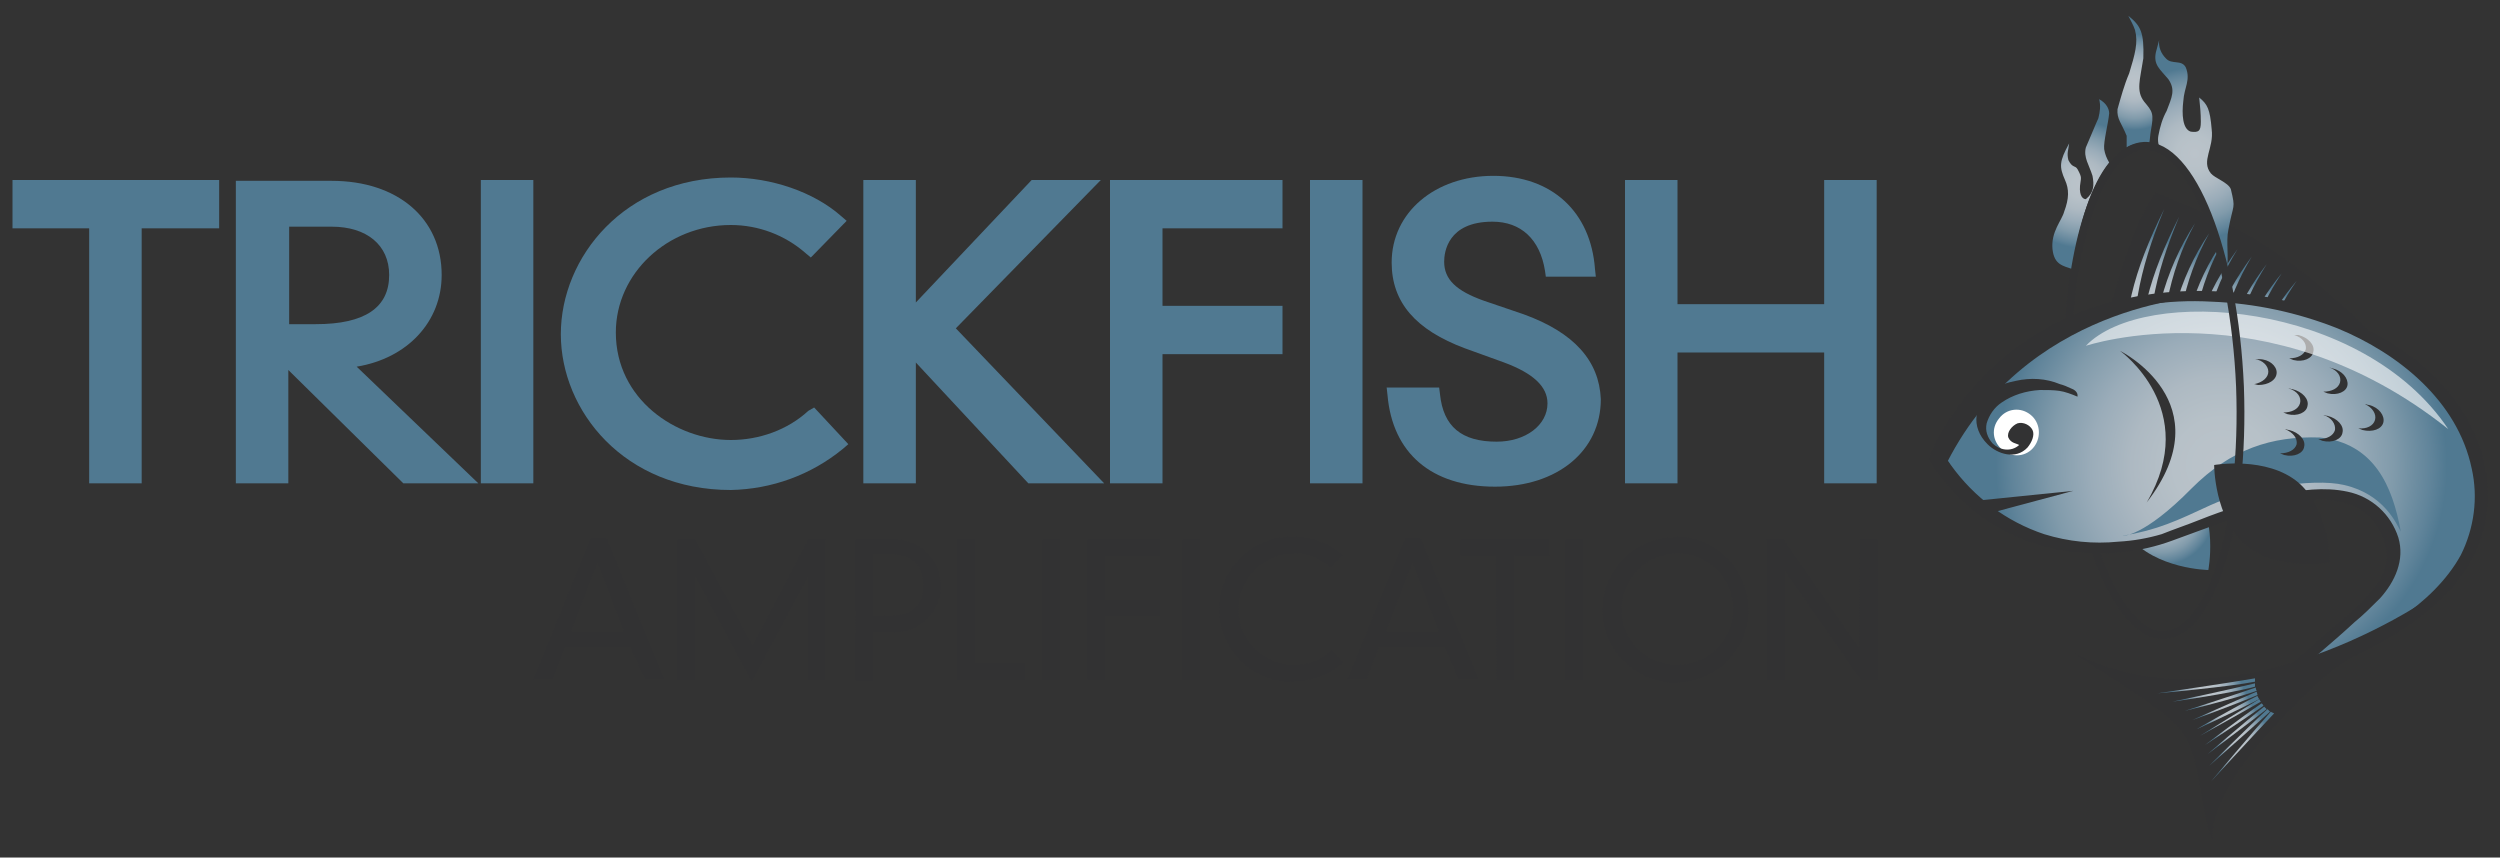 <?xml version="1.0" encoding="UTF-8"?> <!-- Generator: Adobe Illustrator 25.2.1, SVG Export Plug-In . SVG Version: 6.00 Build 0) --> <svg xmlns="http://www.w3.org/2000/svg" xmlns:xlink="http://www.w3.org/1999/xlink" version="1.1" id="Layer_1" x="0px" y="0px" viewBox="0 0 300 102.9" style="enable-background:new 0 0 300 102.9;" xml:space="preserve"><rect x="0" y="0" width="300" height="102.9" fill="#333333" stroke="none"/> <style type="text/css"> .st0{fill-rule:evenodd;clip-rule:evenodd;fill:url(#SVGID_1_);} .st1{fill:#323233;} .st2{fill:url(#SVGID_2_);} .st3{fill:url(#SVGID_3_);} .st4{fill:url(#SVGID_4_);} .st5{fill:url(#SVGID_5_);} .st6{fill:url(#SVGID_6_);} .st7{fill:url(#SVGID_7_);} .st8{fill:url(#SVGID_8_);} .st9{fill:url(#SVGID_9_);} .st10{fill:url(#SVGID_10_);} .st11{fill:url(#SVGID_11_);} .st12{fill-rule:evenodd;clip-rule:evenodd;fill:url(#SVGID_12_);} .st13{fill-rule:evenodd;clip-rule:evenodd;fill:#323233;} .st14{fill-rule:evenodd;clip-rule:evenodd;fill:#FFFFFF;} .st15{fill:url(#SVGID_13_);} .st16{fill:url(#SVGID_14_);} .st17{fill:url(#SVGID_15_);} .st18{fill:url(#SVGID_16_);} .st19{fill:url(#SVGID_17_);} .st20{fill:url(#SVGID_18_);} .st21{fill:url(#SVGID_19_);} .st22{fill:url(#SVGID_20_);} .st23{fill:url(#SVGID_21_);} .st24{fill:url(#SVGID_22_);} .st25{fill-rule:evenodd;clip-rule:evenodd;fill:#507991;} .st26{opacity:0.6;fill-rule:evenodd;clip-rule:evenodd;fill:#FFFFFF;enable-background:new ;} .st27{fill:url(#SVGID_23_);} .st28{fill:url(#SVGID_24_);} .st29{fill:url(#SVGID_25_);} .st30{fill:none;stroke:#323233;stroke-width:0.937;} .st31{fill:#507991;} </style> <g id="Color_on_white_bg"> <radialGradient id="SVGID_1_" cx="259.264" cy="43.18" r="6.522" gradientTransform="matrix(1 0 0 -1 0 104.51)" gradientUnits="userSpaceOnUse"> <stop offset="0" style="stop-color:#BBC3CA"></stop> <stop offset="0.21" style="stop-color:#B7C1C8"></stop> <stop offset="0.4" style="stop-color:#ADB9C2"></stop> <stop offset="0.58" style="stop-color:#9AACB9"></stop> <stop offset="0.76" style="stop-color:#819BAB"></stop> <stop offset="0.93" style="stop-color:#60849A"></stop> <stop offset="1" style="stop-color:#507991"></stop> </radialGradient> <path class="st0" d="M255.5,64.4c3.2,3.9,9.5,4,9.5,4s1.2-6.2-1.9-10.1c-3.2-3.9-9.5-4-9.5-4S252.3,60.5,255.5,64.4z"></path> <path class="st1" d="M253.3,36.6c2-6.9,3.5-11,5.4-13.5c7.3,3.2,14.4,5.1,27.6,18.6C277.9,36.2,265.6,33.9,253.3,36.6z"></path> <radialGradient id="SVGID_2_" cx="273.173" cy="64.362" r="4.888" gradientTransform="matrix(1 0 0 -1 0 104.51)" gradientUnits="userSpaceOnUse"> <stop offset="0" style="stop-color:#BBC3CA"></stop> <stop offset="0.21" style="stop-color:#B7C1C8"></stop> <stop offset="0.4" style="stop-color:#ADB9C2"></stop> <stop offset="0.58" style="stop-color:#9AACB9"></stop> <stop offset="0.76" style="stop-color:#819BAB"></stop> <stop offset="0.93" style="stop-color:#60849A"></stop> <stop offset="1" style="stop-color:#507991"></stop> </radialGradient> <path class="st2" d="M270.7,46.6l1.4,0c-0.3-5.5,0.4-8.4,3.5-12.9C272,38,270.9,40.8,270.7,46.6z"></path> <radialGradient id="SVGID_3_" cx="271.355" cy="64.853" r="5.198" gradientTransform="matrix(1 0 0 -1 0 104.51)" gradientUnits="userSpaceOnUse"> <stop offset="0" style="stop-color:#BBC3CA"></stop> <stop offset="0.21" style="stop-color:#B7C1C8"></stop> <stop offset="0.4" style="stop-color:#ADB9C2"></stop> <stop offset="0.58" style="stop-color:#9AACB9"></stop> <stop offset="0.76" style="stop-color:#819BAB"></stop> <stop offset="0.93" style="stop-color:#60849A"></stop> <stop offset="1" style="stop-color:#507991"></stop> </radialGradient> <path class="st3" d="M268.9,46.6h1.4c-0.4-5.9,0.3-8.9,3.5-13.8C270.1,37.4,269,40.4,268.9,46.6z"></path> <radialGradient id="SVGID_4_" cx="269.563" cy="65.336" r="5.499" gradientTransform="matrix(1 0 0 -1 0 104.51)" gradientUnits="userSpaceOnUse"> <stop offset="0" style="stop-color:#BBC3CA"></stop> <stop offset="0.21" style="stop-color:#B7C1C8"></stop> <stop offset="0.4" style="stop-color:#ADB9C2"></stop> <stop offset="0.58" style="stop-color:#9AACB9"></stop> <stop offset="0.76" style="stop-color:#819BAB"></stop> <stop offset="0.93" style="stop-color:#60849A"></stop> <stop offset="1" style="stop-color:#507991"></stop> </radialGradient> <path class="st4" d="M267.1,46.5h1.4c-0.5-6.2,0.2-9.5,3.5-14.8C268.4,36.5,267,40.1,267.1,46.5z"></path> <radialGradient id="SVGID_5_" cx="267.766" cy="65.826" r="5.811" gradientTransform="matrix(1 0 0 -1 0 104.51)" gradientUnits="userSpaceOnUse"> <stop offset="0" style="stop-color:#BBC3CA"></stop> <stop offset="0.21" style="stop-color:#B7C1C8"></stop> <stop offset="0.4" style="stop-color:#ADB9C2"></stop> <stop offset="0.58" style="stop-color:#9AACB9"></stop> <stop offset="0.76" style="stop-color:#819BAB"></stop> <stop offset="0.93" style="stop-color:#60849A"></stop> <stop offset="1" style="stop-color:#507991"></stop> </radialGradient> <path class="st5" d="M265.3,46.5l1.4,0c-0.6-6.4,0.4-10.4,3.5-15.7C266.3,36.2,265.1,39.7,265.3,46.5z"></path> <radialGradient id="SVGID_6_" cx="265.965" cy="66.307" r="6.122" gradientTransform="matrix(1 0 0 -1 0 104.51)" gradientUnits="userSpaceOnUse"> <stop offset="0" style="stop-color:#BBC3CA"></stop> <stop offset="0.21" style="stop-color:#B7C1C8"></stop> <stop offset="0.4" style="stop-color:#ADB9C2"></stop> <stop offset="0.58" style="stop-color:#9AACB9"></stop> <stop offset="0.76" style="stop-color:#819BAB"></stop> <stop offset="0.93" style="stop-color:#60849A"></stop> <stop offset="1" style="stop-color:#507991"></stop> </radialGradient> <path class="st6" d="M263.5,46.5h1.4c-0.7-6.8,0.2-11,3.6-16.6C264.4,35.6,263.2,39.3,263.5,46.5z"></path> <radialGradient id="SVGID_7_" cx="264.263" cy="66.885" r="6.426" gradientTransform="matrix(1 0 0 -1 0 104.51)" gradientUnits="userSpaceOnUse"> <stop offset="0" style="stop-color:#BBC3CA"></stop> <stop offset="0.21" style="stop-color:#B7C1C8"></stop> <stop offset="0.4" style="stop-color:#ADB9C2"></stop> <stop offset="0.58" style="stop-color:#9AACB9"></stop> <stop offset="0.76" style="stop-color:#819BAB"></stop> <stop offset="0.93" style="stop-color:#60849A"></stop> <stop offset="1" style="stop-color:#507991"></stop> </radialGradient> <path class="st7" d="M261.8,46.3h1.4c-0.7-6,0.6-12.1,3.6-17.4C263.2,34,261.5,40.1,261.8,46.3z"></path> <radialGradient id="SVGID_8_" cx="262.541" cy="67.273" r="6.74" gradientTransform="matrix(1 0 0 -1 0 104.51)" gradientUnits="userSpaceOnUse"> <stop offset="0" style="stop-color:#BBC3CA"></stop> <stop offset="0.21" style="stop-color:#B7C1C8"></stop> <stop offset="0.4" style="stop-color:#ADB9C2"></stop> <stop offset="0.58" style="stop-color:#9AACB9"></stop> <stop offset="0.76" style="stop-color:#819BAB"></stop> <stop offset="0.93" style="stop-color:#60849A"></stop> <stop offset="1" style="stop-color:#507991"></stop> </radialGradient> <path class="st8" d="M260.1,46.4h1.4c-0.8-6.4,0.5-12.8,3.6-18.4C261.4,33.4,259.7,39.9,260.1,46.4z"></path> <radialGradient id="SVGID_9_" cx="260.875" cy="68.02" r="7.053" gradientTransform="matrix(1 0 0 -1 0 104.51)" gradientUnits="userSpaceOnUse"> <stop offset="0" style="stop-color:#BBC3CA"></stop> <stop offset="0.21" style="stop-color:#B7C1C8"></stop> <stop offset="0.4" style="stop-color:#ADB9C2"></stop> <stop offset="0.58" style="stop-color:#9AACB9"></stop> <stop offset="0.76" style="stop-color:#819BAB"></stop> <stop offset="0.93" style="stop-color:#60849A"></stop> <stop offset="1" style="stop-color:#507991"></stop> </radialGradient> <path class="st9" d="M258.4,46.1c0.6,0,0.9,0,1.4,0c-0.9-6.6,0.4-13.4,3.6-19.3C259.7,32.5,257.9,39.3,258.4,46.1z"></path> <radialGradient id="SVGID_10_" cx="258.906" cy="68.332" r="7.359" gradientTransform="matrix(1 0 0 -1 0 104.51)" gradientUnits="userSpaceOnUse"> <stop offset="0" style="stop-color:#BBC3CA"></stop> <stop offset="0.21" style="stop-color:#B7C1C8"></stop> <stop offset="0.4" style="stop-color:#ADB9C2"></stop> <stop offset="0.58" style="stop-color:#9AACB9"></stop> <stop offset="0.76" style="stop-color:#819BAB"></stop> <stop offset="0.93" style="stop-color:#60849A"></stop> <stop offset="1" style="stop-color:#507991"></stop> </radialGradient> <path class="st10" d="M256.4,46.2l1.4,0c-0.2-8.1,0.6-12.7,3.7-20.2C257.8,33.4,256.7,38,256.4,46.2z"></path> <radialGradient id="SVGID_11_" cx="257.115" cy="68.82" r="7.671" gradientTransform="matrix(1 0 0 -1 0 104.51)" gradientUnits="userSpaceOnUse"> <stop offset="0" style="stop-color:#BBC3CA"></stop> <stop offset="0.21" style="stop-color:#B7C1C8"></stop> <stop offset="0.4" style="stop-color:#ADB9C2"></stop> <stop offset="0.58" style="stop-color:#9AACB9"></stop> <stop offset="0.76" style="stop-color:#819BAB"></stop> <stop offset="0.93" style="stop-color:#60849A"></stop> <stop offset="1" style="stop-color:#507991"></stop> </radialGradient> <path class="st11" d="M254.6,46.2c0.6,0,0.9,0,1.4,0c-0.3-8.4,0.5-13.3,3.7-21.1C255.9,32.8,254.8,37.6,254.6,46.2z"></path> <radialGradient id="SVGID_12_" cx="887.373" cy="-13.014" r="27.056" gradientTransform="matrix(0.922 0.388 0.388 -0.922 -546.544 -300.411)" gradientUnits="userSpaceOnUse"> <stop offset="0" style="stop-color:#BBC3CA"></stop> <stop offset="0.21" style="stop-color:#B7C1C8"></stop> <stop offset="0.4" style="stop-color:#ADB9C2"></stop> <stop offset="0.58" style="stop-color:#9AACB9"></stop> <stop offset="0.76" style="stop-color:#819BAB"></stop> <stop offset="0.93" style="stop-color:#60849A"></stop> <stop offset="1" style="stop-color:#507991"></stop> </radialGradient> <path class="st12" d="M273.1,82.1c1-0.9,22.7-6.6,24.5-20.3c1.7-13.7-13.2-26.4-34.8-26.3C245.5,36,236.2,46,232.3,55 c4.1,6.5,12.4,13.4,26.5,10c9-3.1,20.5-8.6,26.1-3.4c4.7,5.4,0.8,9.5-2.6,12.4C277.5,78.2,272,83,273.1,82.1z"></path> <path class="st1" d="M273.7,82.5C273.8,82.4,273.4,82.6,273.7,82.5c0,0,0.1-0.1,0.2-0.1c0.2-0.1,0.5-0.2,0.7-0.3l2.2-0.9 c2.2-0.9,4.5-1.8,6.6-2.9c5.2-2.6,10.5-6.1,13.3-11.3c2.9-5.4,2.2-11.9-0.8-17c-3.6-6.1-9.9-10.1-16.5-12.4 c-8.2-2.9-17.4-3.6-25.9-1.4c-7,1.8-13.3,5.9-17.8,11.6c-0.9,1.2-1.8,2.5-2.6,3.8c-0.4,0.6-0.7,1.3-1,1.9c-0.2,0.3-0.3,0.6-0.4,0.9 c-0.2,0.4-0.3,0.7,0,1.1c1.6,2.5,3.7,4.8,6.1,6.5c6.4,4.7,15.4,5.6,22.8,2.9c4.2-1.5,8.3-3.2,12.6-4.2c3.3-0.8,7.4-1.4,10.4,0.7 c1.7,1.2,2.7,3.2,2.8,5.3c0,1.8-1,3.4-2.2,4.7c-1.4,1.6-3,2.9-4.6,4.2c-1.7,1.5-3.3,2.9-5,4.4c-0.7,0.6-1.5,1.3-2.2,2 c-0.2,0.2-0.2,0.4-0.1,0.6l0,0c0.3,0.4,1,0.3,1.3,0L273.7,82.5c0.9-0.7-0.5-1.4-1.1-0.8l-0.1,0.1h1.3l0,0L273.7,82.5 C273.6,82.5,273.5,82.6,273.7,82.5l0.3-0.3l1-0.9c1.1-1,2.2-1.9,3.3-2.9c1.4-1.2,2.8-2.4,4.2-3.7c1.1-0.9,2.1-1.9,3.1-2.9 c1.8-2,3-4.6,2.2-7.3c-0.9-2.8-3.2-4.9-6.1-5.5c-2.8-0.6-5.7-0.2-8.4,0.4c-3.2,0.8-6.4,1.8-9.4,3c-1.5,0.6-3,1.1-4.5,1.7 c-1.7,0.5-3.4,0.8-5.2,0.9c-3,0.3-6,0-8.9-0.9c-4.5-1.5-8.4-4.4-11.2-8.3c-0.3-0.4-0.6-0.9-0.9-1.3l0,0.5 c3.2-7.4,9.1-13.2,16.6-16.3c5-2,10.3-2.8,15.6-2.5c5.2,0.2,10.3,1.3,15.1,3.2c7.3,3,14.4,8.7,16.1,16.8c0.8,3.5,0.3,7.2-1.3,10.4 c-1.7,3.1-4.4,5.6-7.3,7.6c-2.8,1.9-5.8,3.5-8.9,4.8c-2,0.8-3.9,1.5-5.9,2.3c-0.2,0.1-0.4,0.2-0.6,0.3 C271.6,82.4,273,83,273.7,82.5z"></path> <path class="st1" d="M291.6,71.7c-6.9,7.4-8.5,5.3-14.6,11.3c-3.3,3.2-12,11.7-11.5,18c-1.6-4.3-1.4-10.3-3.7-13.3 c-2.4-3-10.4-7.4-13-9.4c17.5,9.3,39.8-4,45.4-8.4"></path> <path class="st1" d="M254.4,42.1c0,0,12.5,6.2,3.2,18.2C264.2,49.1,254.4,42.1,254.4,42.1z"></path> <path class="st13" d="M264.4,35.6c0,0-23.1-0.9-32.1,19.4c0.7,1.1,0.9,1.4,0.9,1.4C242.7,36.4,264.4,35.6,264.4,35.6z"></path> <path class="st13" d="M232.3,55c0,0,4.6,7.2,11.1,9.5c-6.9-3.7-9.4-8.9-10.3-10.1C232.8,54.6,232.3,55,232.3,55z"></path> <path class="st14" d="M244.1,53.6c-0.9,1.2-2.6,1.4-3.8,0.4s-1.4-2.6-0.4-3.8c0.9-1.2,2.6-1.4,3.8-0.4 C244.8,50.7,245,52.4,244.1,53.6z"></path> <path class="st13" d="M249.3,47.6c-0.7-0.3-1.5-0.6-2.2-0.7c-0.7-0.1-1.5-0.1-2.3-0.1c-1.7,0.1-3.3,0.6-4.6,1.5 c-0.9,0.6-1.5,1.5-1.8,2.5c-0.2,0.9,0.1,1.7,0.7,2.4c0.8,0.8,2.2,1.1,3.2,0.2c-0.3-0.2-1-0.2-1.3-0.9c-0.2-0.6,0.4-1.4,1.1-1.7 c0.7-0.2,1.5,0.2,1.8,0.8c0.3,0.6-0.1,1.5-0.6,2.1c-1.4,1.5-3.6,0.8-4.8-0.4c-2.1-2.1-1.6-4.8,0.6-6.5c0.8-0.6,1.8-0.9,2.8-1.1 c1.8-0.4,3.6-0.3,5.3,0.4c0.4,0.1,0.9,0.3,1.3,0.5C248.8,46.7,249.4,47,249.3,47.6z"></path> <radialGradient id="SVGID_13_" cx="269.137" cy="14.863" r="4.004" gradientTransform="matrix(1 0 0 -1 0 104.51)" gradientUnits="userSpaceOnUse"> <stop offset="0" style="stop-color:#BBC3CA"></stop> <stop offset="0.21" style="stop-color:#B7C1C8"></stop> <stop offset="0.4" style="stop-color:#ADB9C2"></stop> <stop offset="0.58" style="stop-color:#9AACB9"></stop> <stop offset="0.76" style="stop-color:#819BAB"></stop> <stop offset="0.93" style="stop-color:#60849A"></stop> <stop offset="1" style="stop-color:#507991"></stop> </radialGradient> <path class="st15" d="M272.5,85.4c0.1,0.1,0.2,0.1,0.4,0.2c-2,2.1-7.6,8.2-7.6,8.2S270.6,87.5,272.5,85.4z"></path> <radialGradient id="SVGID_14_" cx="268.786" cy="16.022" r="3.519" gradientTransform="matrix(1 0 0 -1 0 104.51)" gradientUnits="userSpaceOnUse"> <stop offset="0" style="stop-color:#BBC3CA"></stop> <stop offset="0.21" style="stop-color:#B7C1C8"></stop> <stop offset="0.4" style="stop-color:#ADB9C2"></stop> <stop offset="0.58" style="stop-color:#9AACB9"></stop> <stop offset="0.76" style="stop-color:#819BAB"></stop> <stop offset="0.93" style="stop-color:#60849A"></stop> <stop offset="1" style="stop-color:#507991"></stop> </radialGradient> <path class="st16" d="M272.1,85.1c0.1,0.1,0.2,0.2,0.3,0.3c-2.2,2-7.3,6.5-7.3,6.5S269.9,87.1,272.1,85.1z"></path> <radialGradient id="SVGID_15_" cx="268.49" cy="16.881" r="3.218" gradientTransform="matrix(1 0 0 -1 0 104.51)" gradientUnits="userSpaceOnUse"> <stop offset="0" style="stop-color:#BBC3CA"></stop> <stop offset="0.21" style="stop-color:#B7C1C8"></stop> <stop offset="0.4" style="stop-color:#ADB9C2"></stop> <stop offset="0.58" style="stop-color:#9AACB9"></stop> <stop offset="0.76" style="stop-color:#819BAB"></stop> <stop offset="0.93" style="stop-color:#60849A"></stop> <stop offset="1" style="stop-color:#507991"></stop> </radialGradient> <path class="st17" d="M271.7,84.8c0.1,0.1,0.2,0.2,0.3,0.3c-2.3,1.8-7.1,5.4-7.1,5.4S269.4,86.6,271.7,84.8z"></path> <radialGradient id="SVGID_16_" cx="268.141" cy="17.628" r="3.055" gradientTransform="matrix(1 0 0 -1 0 104.51)" gradientUnits="userSpaceOnUse"> <stop offset="0" style="stop-color:#BBC3CA"></stop> <stop offset="0.21" style="stop-color:#B7C1C8"></stop> <stop offset="0.4" style="stop-color:#ADB9C2"></stop> <stop offset="0.58" style="stop-color:#9AACB9"></stop> <stop offset="0.76" style="stop-color:#819BAB"></stop> <stop offset="0.93" style="stop-color:#60849A"></stop> <stop offset="1" style="stop-color:#507991"></stop> </radialGradient> <path class="st18" d="M271.4,84.4c0.1,0.1,0.2,0.2,0.2,0.3c-2.4,1.7-7,4.7-7,4.7S268.9,86.1,271.4,84.4z"></path> <radialGradient id="SVGID_17_" cx="267.712" cy="18.328" r="3.016" gradientTransform="matrix(1 0 0 -1 0 104.51)" gradientUnits="userSpaceOnUse"> <stop offset="0" style="stop-color:#BBC3CA"></stop> <stop offset="0.21" style="stop-color:#B7C1C8"></stop> <stop offset="0.4" style="stop-color:#ADB9C2"></stop> <stop offset="0.58" style="stop-color:#9AACB9"></stop> <stop offset="0.76" style="stop-color:#819BAB"></stop> <stop offset="0.93" style="stop-color:#60849A"></stop> <stop offset="1" style="stop-color:#507991"></stop> </radialGradient> <path class="st19" d="M271.1,83.9c0.1,0.1,0.1,0.2,0.2,0.3c-2.6,1.5-7.3,4.1-7.3,4.1S268.5,85.5,271.1,83.9z"></path> <radialGradient id="SVGID_18_" cx="267.346" cy="19.055" r="2.986" gradientTransform="matrix(1 0 0 -1 0 104.51)" gradientUnits="userSpaceOnUse"> <stop offset="0" style="stop-color:#BBC3CA"></stop> <stop offset="0.21" style="stop-color:#B7C1C8"></stop> <stop offset="0.4" style="stop-color:#ADB9C2"></stop> <stop offset="0.58" style="stop-color:#9AACB9"></stop> <stop offset="0.76" style="stop-color:#819BAB"></stop> <stop offset="0.93" style="stop-color:#60849A"></stop> <stop offset="1" style="stop-color:#507991"></stop> </radialGradient> <path class="st20" d="M270.9,83.5c0,0.1,0.1,0.2,0.2,0.4c-2.7,1.4-7.5,3.6-7.5,3.6S268.2,84.8,270.9,83.5z"></path> <radialGradient id="SVGID_19_" cx="266.965" cy="19.799" r="3.016" gradientTransform="matrix(1 0 0 -1 0 104.51)" gradientUnits="userSpaceOnUse"> <stop offset="0" style="stop-color:#BBC3CA"></stop> <stop offset="0.21" style="stop-color:#B7C1C8"></stop> <stop offset="0.4" style="stop-color:#ADB9C2"></stop> <stop offset="0.58" style="stop-color:#9AACB9"></stop> <stop offset="0.76" style="stop-color:#819BAB"></stop> <stop offset="0.93" style="stop-color:#60849A"></stop> <stop offset="1" style="stop-color:#507991"></stop> </radialGradient> <path class="st21" d="M270.8,83c0,0.1,0.1,0.3,0.1,0.4c-2.8,1.2-7.8,3-7.8,3S268,84.2,270.8,83z"></path> <radialGradient id="SVGID_20_" cx="266.453" cy="20.627" r="3.18" gradientTransform="matrix(1 0 0 -1 0 104.51)" gradientUnits="userSpaceOnUse"> <stop offset="0" style="stop-color:#BBC3CA"></stop> <stop offset="0.21" style="stop-color:#B7C1C8"></stop> <stop offset="0.4" style="stop-color:#ADB9C2"></stop> <stop offset="0.58" style="stop-color:#9AACB9"></stop> <stop offset="0.76" style="stop-color:#819BAB"></stop> <stop offset="0.93" style="stop-color:#60849A"></stop> <stop offset="1" style="stop-color:#507991"></stop> </radialGradient> <path class="st22" d="M270.7,82.5c0,0.2,0,0.2,0.1,0.4c-2.8,1-8.6,2.4-8.6,2.4S267.8,83.5,270.7,82.5z"></path> <radialGradient id="SVGID_21_" cx="265.682" cy="21.405" r="3.602" gradientTransform="matrix(1 0 0 -1 0 104.51)" gradientUnits="userSpaceOnUse"> <stop offset="0" style="stop-color:#BBC3CA"></stop> <stop offset="0.21" style="stop-color:#B7C1C8"></stop> <stop offset="0.4" style="stop-color:#ADB9C2"></stop> <stop offset="0.58" style="stop-color:#9AACB9"></stop> <stop offset="0.76" style="stop-color:#819BAB"></stop> <stop offset="0.93" style="stop-color:#60849A"></stop> <stop offset="1" style="stop-color:#507991"></stop> </radialGradient> <path class="st23" d="M270.6,82c0,0.1,0,0.3,0,0.4c-2.8,0.8-9.9,1.8-9.9,1.8S267.8,82.7,270.6,82z"></path> <radialGradient id="SVGID_22_" cx="264.764" cy="22.186" r="4.211" gradientTransform="matrix(1 0 0 -1 0 104.51)" gradientUnits="userSpaceOnUse"> <stop offset="0" style="stop-color:#BBC3CA"></stop> <stop offset="0.21" style="stop-color:#B7C1C8"></stop> <stop offset="0.4" style="stop-color:#ADB9C2"></stop> <stop offset="0.58" style="stop-color:#9AACB9"></stop> <stop offset="0.76" style="stop-color:#819BAB"></stop> <stop offset="0.93" style="stop-color:#60849A"></stop> <stop offset="1" style="stop-color:#507991"></stop> </radialGradient> <path class="st24" d="M270.6,81.4c0,0.2,0,0.3,0,0.4c-2.9,0.6-11.7,1.4-11.7,1.4S267.8,81.9,270.6,81.4z"></path> <path class="st25" d="M254.7,64.3c4.2-0.7,6.5-1.8,10.6-3.7c4.1-1.9,12.2-3.3,16-2.4c4.8,1.1,6.3,4.7,6.8,5.6 c-1-5.5-3.2-10.6-9.7-11.3c-5.8-0.2-10.7,1.4-15.4,6.1C257.2,64.5,254.7,64.3,254.7,64.3z"></path> <path class="st13" d="M269.5,65.4c3.8,3.2,10.1,2.1,10.1,2.1s0-6.3-3.8-9.6c-3.8-3.2-10.1-2.1-10.1-2.1S265.7,62.2,269.5,65.4z"></path> <path class="st13" d="M276,48.4c-0.2,0.7-1,1.1-2,1.1c0.2,0.1,0.3,0.1,0.5,0.2c1.2,0.3,2.3-0.2,2.4-1c0.2-0.8-0.6-1.7-1.8-2 c-0.2,0-0.3-0.1-0.5-0.1C275.7,46.9,276.2,47.7,276,48.4z"></path> <path class="st13" d="M285,50.4c-0.2,0.7-1,1.1-2,1c0.2,0.1,0.3,0.1,0.5,0.2c1.2,0.3,2.3-0.1,2.5-0.9c0.2-0.8-0.5-1.8-1.7-2.1 c-0.2,0-0.3-0.1-0.5-0.1C284.7,48.9,285.2,49.7,285,50.4z"></path> <path class="st13" d="M280.8,45.9c-0.2,0.7-1,1.1-2,1.1c0.2,0.1,0.3,0.1,0.5,0.2c1.2,0.3,2.3-0.2,2.4-1s-0.6-1.7-1.8-2 c-0.1,0-0.3-0.1-0.4-0.1C280.5,44.4,281,45.2,280.8,45.9z"></path> <path class="st13" d="M276.7,41.9c-0.2,0.7-1,1.1-2,1.1c0.2,0.1,0.3,0.1,0.5,0.2c1.2,0.3,2.3-0.2,2.4-1c0.2-0.8-0.6-1.7-1.8-2 c-0.2,0-0.3,0-0.5,0C276.3,40.5,276.8,41.2,276.7,41.9z"></path> <path class="st13" d="M275.6,53.3c-0.2,0.7-1,1.1-2,1.1c0.2,0.1,0.3,0.1,0.5,0.2c1.2,0.3,2.3-0.2,2.4-1c0.2-0.8-0.6-1.7-1.8-2 c-0.2,0-0.3-0.1-0.5-0.1C275.2,51.9,275.7,52.6,275.6,53.3z"></path> <path class="st13" d="M280.2,51.6c-0.2,0.7-1,1.1-2,1.1c0.2,0.1,0.3,0.1,0.5,0.2c1.2,0.3,2.3-0.2,2.4-1c0.2-0.8-0.6-1.7-1.8-2 c-0.2,0-0.3-0.1-0.5-0.1C279.8,50.1,280.3,50.9,280.2,51.6z"></path> <path class="st13" d="M272.2,44.6c0,0.7-0.7,1.3-1.7,1.5c0.2,0,0.3,0.1,0.5,0.1c1.2,0,2.2-0.6,2.2-1.5c0-0.8-0.9-1.6-2.1-1.6 c-0.2,0-0.4,0-0.5,0C271.5,43.2,272.2,43.9,272.2,44.6z"></path> <path class="st26" d="M250.3,41.5c7-7.3,33.2-5.4,43.5,10C272.1,34.2,250.3,41.5,250.3,41.5z"></path> <radialGradient id="SVGID_23_" cx="1222.49" cy="82.36" r="7.594" gradientTransform="matrix(-1 0 0 -1 1472.188 104.51)" gradientUnits="userSpaceOnUse"> <stop offset="0" style="stop-color:#BBC3CA"></stop> <stop offset="0.21" style="stop-color:#B7C1C8"></stop> <stop offset="0.4" style="stop-color:#ADB9C2"></stop> <stop offset="0.58" style="stop-color:#9AACB9"></stop> <stop offset="0.76" style="stop-color:#819BAB"></stop> <stop offset="0.93" style="stop-color:#60849A"></stop> <stop offset="1" style="stop-color:#507991"></stop> </radialGradient> <path class="st27" d="M246.3,29.9c0.2,1.9,1.3,2,2.4,2.4c0.8-5.7,2.3-10.2,4.4-12.8c-0.3-0.5-0.5-1-0.6-1.6 c-0.1-0.9,0.5-3.1,0.6-4.3c0-0.5-0.3-1.2-1.2-1.7c0.2,0.8,0.1,1.5-0.1,2.3c-0.2,0.4-0.8,1.9-1.5,3.5c-0.3,1.2,0.4,2.1,0.8,3.4 c0.2,1.1,0.2,2-0.8,2.8c-0.3,0-0.8-0.3-0.7-1.6c0.1-1,0.3-0.9-0.3-2c-0.3-0.5-0.6-0.1-1.1-1.1c-0.2-0.9,0-1.1,0.1-2 c-1.2,2.2-1.2,2.8-0.5,4.4c0.5,1.1,0.5,2.2-0.1,3.8C247.4,26.5,246.1,27.8,246.3,29.9z"></path> <radialGradient id="SVGID_24_" cx="1216.042" cy="94.672" r="5.749" gradientTransform="matrix(-1 0 0 -1 1472.188 104.51)" gradientUnits="userSpaceOnUse"> <stop offset="0" style="stop-color:#BBC3CA"></stop> <stop offset="0.21" style="stop-color:#B7C1C8"></stop> <stop offset="0.4" style="stop-color:#ADB9C2"></stop> <stop offset="0.58" style="stop-color:#9AACB9"></stop> <stop offset="0.76" style="stop-color:#819BAB"></stop> <stop offset="0.93" style="stop-color:#60849A"></stop> <stop offset="1" style="stop-color:#507991"></stop> </radialGradient> <path class="st28" d="M255.2,16.3c0,0.5,0,0.9,0,1.4c0.5-0.3,1.2-0.5,1.8-0.5c0.3,0,0.6,0,0.9,0c0.1-0.4,0.1-0.9,0.2-1.5 c0.4-2.1,0.2-2.3-0.8-3.5c-1-1.3-0.5-2.6-0.1-5.2c0.1-3.1-0.3-3.9-1.8-5.1c0.3,0.6,0.6,1.1,0.8,1.7c0.4,1.5,0,2.9-0.7,5.2 c-0.6,1.4-1,2.9-1.4,4.3C254,14.3,254.6,14.8,255.2,16.3z"></path> <radialGradient id="SVGID_25_" cx="1208.829" cy="86.081" r="10.335" gradientTransform="matrix(-1 0 0 -1 1472.188 104.51)" gradientUnits="userSpaceOnUse"> <stop offset="0" style="stop-color:#BBC3CA"></stop> <stop offset="0.21" style="stop-color:#B7C1C8"></stop> <stop offset="0.4" style="stop-color:#ADB9C2"></stop> <stop offset="0.58" style="stop-color:#9AACB9"></stop> <stop offset="0.76" style="stop-color:#819BAB"></stop> <stop offset="0.93" style="stop-color:#60849A"></stop> <stop offset="1" style="stop-color:#507991"></stop> </radialGradient> <path class="st29" d="M267.2,32.3c0.3-1.3-0.1-3.3,0.2-4.7c0.6-3.3,0.9-2.4,0.3-4.9c-0.3-0.8-1.9-1.3-2.4-1.9 c-1.2-1.5,0.4-3,0.1-5.3c-0.2-2.4-0.5-3-1.5-3.8c0.1,0.9,0.2,1.9,0.2,2.9c0,1.2-0.3,1.3-1.2,1.2c-1-0.3-1.1-2.1-0.9-3.7 c0.1-1.6,0.9-2.5,0.3-4c-0.5-1-1.7-0.3-2.4-1.1c-0.6-0.6-0.9-1.4-0.8-2.2l-0.4,1.5c-0.3,1.5,0.5,2,1.5,3.2c0.9,1.3,0.4,2.2-0.2,3.8 c-0.5,0.9-0.8,1.9-1,3c-0.1,0.6,0,1.2,0.3,1.7C262.5,19.5,265.3,24.9,267.2,32.3z"></path> <path class="st30" d="M251.3,65.7c2.2,6.5,5.2,10.6,8.4,10.5c5.7-0.2,9.7-13.6,9.1-29.8c-0.7-16.2-5.8-29.1-11.5-28.9 c-4.6,0.2-8.2,9-9,21"></path> <polygon class="st13" points="237.6,61.9 237,60.1 248.8,58.9 "></polygon> <path class="st1" d="M75.6,77.6h-7.8l-1.5,3.9h-2.3l6.9-16.9h1.9l6.9,16.9h-2.3L75.6,77.6z M71.7,67.5l-3.2,8.3h6.4L71.7,67.5z"></path> <path class="st1" d="M97,64.7h2.1v16.9H97V69.1h0l-6.8,12.7l-6.8-12.7h0v12.5h-2.1V64.7h2.1l6.9,12.8L97,64.7z"></path> <path class="st1" d="M102.6,64.7h4.7c3.1,0,5.6,2.5,5.6,5.6c0,3.1-2.5,5.6-5.6,5.6c0,0,0,0,0,0h-2.5v5.8h-2.1V64.7z M106.8,73.9 c2.6,0,4-1.2,4-3.7s-1.5-3.7-4-3.7h-2.1v7.4H106.8z"></path> <path class="st1" d="M114.9,64.7h2.1v14.9h5.9v2h-8.1V64.7z"></path> <path class="st1" d="M125.1,64.7h2.1v16.9h-2.1V64.7z"></path> <path class="st1" d="M130.5,64.7h8.7v2h-6.6V72h6.6v2h-6.6v7.5h-2.1V64.7z"></path> <path class="st1" d="M141.9,64.7h2.1v16.9h-2.1V64.7z"></path> <path class="st1" d="M159.7,68.1c-1.2-1.1-2.7-1.7-4.4-1.7c-3.7,0-6.7,3-6.7,6.7c0,3.7,3,6.7,6.7,6.7c1.7,0,3.3-0.6,4.5-1.8 l1.4,1.5c-1.6,1.4-3.7,2.2-5.9,2.3c-4.8,0.2-8.8-3.6-9-8.4c-0.2-4.8,3.6-8.8,8.4-9c0.2,0,0.4,0,0.6,0c2.1,0,4.2,0.8,5.8,2.2 L159.7,68.1z"></path> <path class="st1" d="M173.4,77.6h-7.9l-1.5,3.9h-2.3l6.9-16.9h1.9l6.9,16.9H175L173.4,77.6z M169.5,67.5l-3.2,8.3h6.4L169.5,67.5z"></path> <path class="st1" d="M179.5,66.7h-4.2v-2h10.6v2h-4.2v14.9h-2.1L179.5,66.7z"></path> <path class="st1" d="M187.9,64.7h2.1v16.9h-2.1V64.7z"></path> <path class="st1" d="M201.3,64.4c4.8,0.1,8.6,4.1,8.5,9c-0.1,4.8-4.1,8.6-9,8.5c-4.7-0.1-8.5-4-8.5-8.7c0-4.8,3.9-8.7,8.7-8.7 C201.1,64.4,201.2,64.4,201.3,64.4z M201.3,79.8c3.7,0,6.7-3,6.7-6.7c0-3.7-3-6.7-6.7-6.7c-3.7,0-6.7,3-6.7,6.7c0,0,0,0,0,0 C194.5,76.8,197.5,79.8,201.3,79.8C201.2,79.8,201.2,79.8,201.3,79.8z"></path> <path class="st1" d="M223.2,64.7h2.1v16.9h-2l-9.1-13.1h0v13.1H212V64.7h2l9.1,13.1h0L223.2,64.7z"></path> <polygon class="st31" points="133.2,58 139.5,58 139.5,42.5 153.9,42.5 153.9,36.7 139.5,36.7 139.5,27.4 153.9,27.4 153.9,21.6 133.2,21.6 "></polygon> <rect x="157.2" y="21.6" class="st31" width="6.3" height="36.4"></rect> <path class="st31" d="M182.8,37.7l-4.7-1.6c-3.4-1.2-4.8-2.6-4.8-4.7c0-1.1,0.4-4.8,5.8-4.8c3.4,0,5.7,2.1,6.3,5.9l0.1,0.7h6 l-0.1-0.9c-0.5-6.9-5.2-11.2-12.2-11.2c-7,0-12.2,4.4-12.2,10.4c0,4.8,2.9,8.1,8.8,10.3l4.7,1.7c3.5,1.3,5.2,2.9,5.2,4.9 c0,2.6-2.6,4.6-6.1,4.6c-4.2,0-6.4-1.8-6.8-5.7l-0.1-0.8h-6.3l0.1,0.9c0.6,7,5.3,11,12.9,11c7.5,0,12.7-4.3,12.7-10.5 C191.9,43.3,188.9,39.9,182.8,37.7z"></path> <polygon class="st31" points="218.9,21.6 218.9,36.5 201.3,36.5 201.3,21.6 195,21.6 195,58 201.3,58 201.3,42.3 218.9,42.3 218.9,58 225.2,58 225.2,21.6 "></polygon> <polygon class="st31" points="1.5,27.4 10.7,27.4 10.7,58 17,58 17,27.4 26.3,27.4 26.3,21.6 1.5,21.6 "></polygon> <path class="st31" d="M53,33c0-6.8-5.3-11.3-13.2-11.3H28.3V58h6.3V44.4L48.4,58h9L42.8,44C48.9,43,53,38.6,53,33z M46.7,33 c0,3.9-2.9,5.9-8.8,5.9c-1.8,0-2.7,0-3.2,0V27.2h5.1C44,27.2,46.7,29.4,46.7,33z"></path> <rect x="57.7" y="21.6" class="st31" width="6.3" height="36.4"></rect> <path class="st31" d="M97,49.3c-2.5,2.3-5.9,3.5-9.3,3.5c-6.6,0-13.8-4.9-13.8-12.9c0-7.1,6.2-12.9,13.8-12.9c3.3,0,6.5,1.2,9,3.4 l0.6,0.5l4.3-4.4l-0.7-0.6c-3.3-2.9-8.4-4.6-13.2-4.6c-12.8,0-20.4,9.6-20.4,18.8s7.6,18.7,20.4,18.7c4.9-0.1,9.6-1.8,13.4-4.9 l0.7-0.6l-4.1-4.4L97,49.3z"></path> <polygon class="st31" points="114.7,39.4 132.1,21.6 123.8,21.6 109.9,36.3 109.9,21.6 103.6,21.6 103.6,58 109.9,58 109.9,43.5 123.4,58 132.5,58 "></polygon> </g> </svg> 